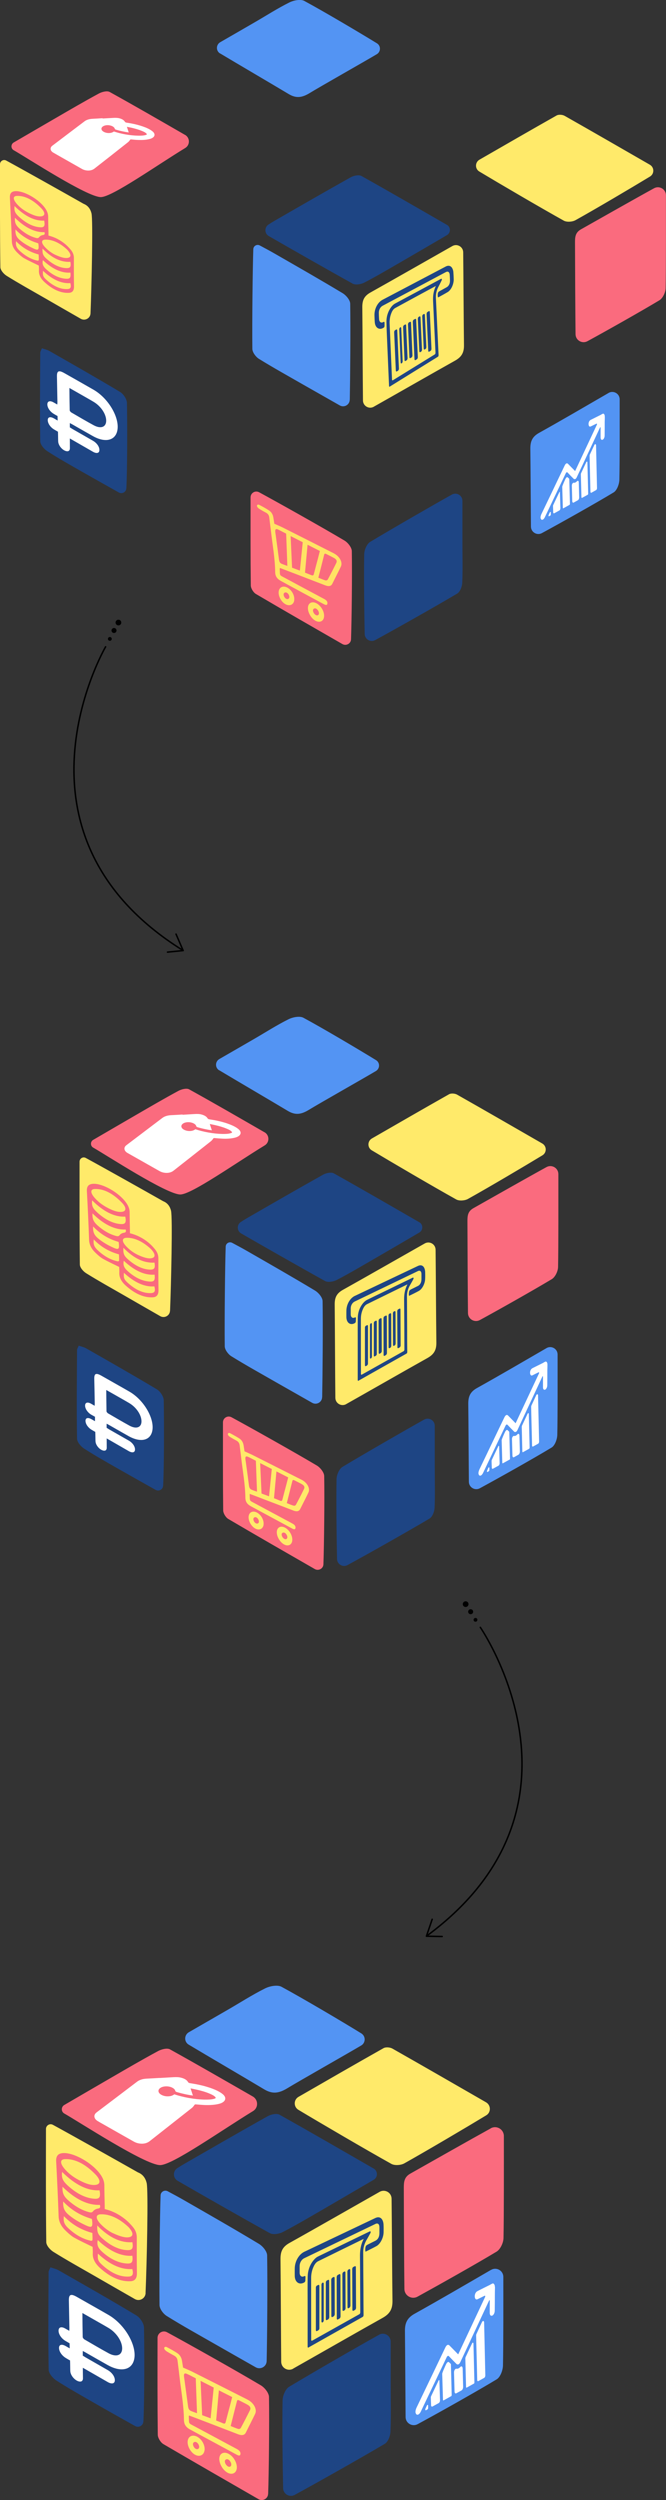 <?xml version="1.0" encoding="UTF-8"?> <svg xmlns="http://www.w3.org/2000/svg" id="_лой_1" viewBox="0 0 111.69 419.21"><rect x="0" y="0" width="111.69" height="419.21" fill="#333333" stroke="none"/> <defs> <style>.cls-1{fill:none;stroke:#000;stroke-linecap:round;stroke-miterlimit:10;stroke-width:.25px;}.cls-2{fill:#fff;}.cls-3{fill:#5394f3;}.cls-4{fill:#ffe364;}.cls-5{fill:#ffea6a;}.cls-6{fill:#fa6b7e;}.cls-7{fill:#1e4584;}</style> </defs> <g> <path class="cls-5" d="M49.16,397.18c-.89,.5-1.99-.13-2-1.16-.04-4.12-.07-12.75-.12-17.21-.01-1.29,.34-2.07,1.53-2.73,3.95-2.2,11.5-6.52,15.1-8.56,.89-.5,1.99,.13,2,1.15,.05,4.13,.09,12.75,.15,17.12,.02,1.39-.44,2.19-1.66,2.87-3.94,2.2-11.41,6.48-14.99,8.5Z"></path> <path class="cls-3" d="M44.72,395.9c-.02,.93-1.03,1.5-1.84,1.04-2.29-1.3-4.51-2.56-6.73-3.83-2.74-1.57-5.51-3.1-8.19-4.77-.58-.36-1.2-1.2-1.21-1.82-.06-5.2,.06-14.91,.18-18.41,.02-.6,.67-.97,1.2-.68,.94,.5,1.87,1,2.77,1.52,4.2,2.41,8.4,4.81,12.54,7.31,.63,.38,1.35,1.26,1.36,1.92,.08,4.84,.01,13.73-.08,17.73Z"></path> <path class="cls-7" d="M62.66,363.61c.73,.42,.74,1.48,0,1.9-2.93,1.71-5.66,3.31-8.39,4.9-2.27,1.31-4.53,2.65-6.85,3.86-.6,.31-1.62,.48-2.15,.19-4.28-2.37-12.02-6.78-15.48-8.79-.81-.47-.83-1.62-.05-2.12,.4-.26,.79-.5,1.17-.72,4.66-2.68,9.32-5.38,14.01-8,.55-.31,1.5-.5,1.97-.23,5.17,2.89,10.3,5.87,15.76,9.01Z"></path> <path class="cls-6" d="M44.96,418.18c-.03,.8-.91,1.28-1.6,.88-5.41-3.12-10.7-6.15-15.95-9.23-.48-.28-.94-1.04-.95-1.58-.06-5.35-.05-10.69-.04-16.24,0-.81,.86-1.33,1.58-.95,3.45,1.87,11.6,6.44,15.76,8.92,.63,.38,1.34,1.27,1.35,1.94,.07,4.47-.02,12.67-.14,16.27Z"></path> <path class="cls-5" d="M24.42,384.5c-.04,.91-1.02,1.45-1.81,1-2.36-1.35-4.61-2.64-6.86-3.94-2.28-1.31-4.58-2.59-6.81-3.98-.54-.34-1.17-1.06-1.18-1.62-.08-6.25-.06-12.5-.05-18.98,0-.59,.63-.98,1.15-.7,2.91,1.58,10.46,5.82,14.27,7.98,.85,.33,1.27,1,1.46,1.75,.31,1.23,.03,13.56-.18,18.49Z"></path> <path class="cls-6" d="M82.3,356.87c.99-.55,2.2,.17,2.2,1.3,0,4.43,.02,13.21-.06,17.12-.02,.78-.53,1.88-1.16,2.26-3.5,2.11-9.91,5.71-13.26,7.55-.99,.54-2.19-.17-2.2-1.29-.05-4.17-.09-12.6-.1-16.97,0-.98,.07-1.8,1.09-2.37,3.59-2.03,10.08-5.71,13.49-7.59Z"></path> <path class="cls-5" d="M50.04,353.77c-.83-.5-.81-1.7,.03-2.18,4.82-2.78,9.52-5.49,14.25-8.16,.37-.21,1.09-.15,1.48,.07,5.2,2.95,10.38,5.94,15.71,9.01,.83,.48,.86,1.68,.04,2.18-3.25,1.97-10.07,6-13.75,8.06-.57,.32-1.61,.39-2.16,.09-4.27-2.38-12.07-6.95-15.6-9.07Z"></path> <path class="cls-6" d="M42.4,351.54c.93,.54,.96,1.88,.04,2.44-5.28,3.22-13.52,9.06-15.58,9.06-2.52,0-13.63-7.27-16.08-8.65-.55-.31-.55-1.11,0-1.43,2.69-1.57,5.25-3.06,7.82-4.55,2.62-1.52,5.24-3.05,7.91-4.49,.57-.31,1.52-.55,1.99-.29,4.58,2.54,9.11,5.16,13.92,7.92Z"></path> <path class="cls-7" d="M63.57,391.48c.88-.49,1.95,.15,1.95,1.16,0,2.65,0,5.21,0,7.68,0,2.49,.07,4.98-.04,7.46-.03,.69-.41,1.67-.94,1.99-4.14,2.45-11.64,6.68-15.12,8.57-.86,.47-1.91-.14-1.94-1.12-.08-3.6-.17-10.92-.09-14.73,.02-.79,.48-1.91,1.1-2.28,4.02-2.42,11.51-6.74,15.08-8.72Z"></path> <path class="cls-3" d="M82.35,380.61c.91-.53,2.06,.12,2.06,1.18,0,3.89,.02,11.28-.06,14.85-.02,.8-.44,1.95-1.05,2.32-3.51,2.12-9.98,5.75-13.26,7.52-.91,.49-2.02-.16-2.02-1.2-.03-3.64-.07-10.75-.11-14.39-.02-1.35,.36-2.22,1.61-2.92,4.18-2.33,8.32-4.75,12.82-7.36Z"></path> <path class="cls-3" d="M31.64,342.84c-.79-.47-.77-1.62,.03-2.08,2.29-1.32,4.38-2.52,6.47-3.73,2.1-1.21,4.14-2.53,6.3-3.61,.79-.4,2.08-.65,2.77-.28,3.65,1.98,10.32,5.92,13.39,7.82,.75,.47,.74,1.57-.02,2.02-2.39,1.42-10.37,5.94-12.39,7.17-1.43,.87-2.5,1.01-3.88,.19-3.22-1.93-9.56-5.64-12.67-7.5Z"></path> <path class="cls-7" d="M24.04,406.05c-.04,.68-.78,1.08-1.37,.75-2.36-1.32-4.59-2.57-6.81-3.85-2.16-1.24-4.33-2.45-6.42-3.8-.59-.38-1.27-1.19-1.28-1.81-.09-5.44-.04-10.89-.01-16.34,0-.24,.17-.47,.31-.82,.51,.18,.97,.27,1.35,.49,4.38,2.5,8.77,4.99,13.08,7.59,.62,.37,1.24,1.33,1.26,2.02,.08,4.29,.07,12.47-.1,15.77Z"></path> <path class="cls-2" d="M26.82,348.43c.75-.04,1.5-.09,2.25-.13,.43-.02,.86-.03,1.29,.08,.56,.14,.95,.37,1.15,.7,.07,.12,.15,.19,.4,.23,1.13,.17,2.25,.41,3.31,.77,.82,.28,1.58,.61,2.14,1.07,.73,.61,.48,1.31-.56,1.6-.74,.2-1.56,.24-2.4,.22-.52-.02-1.04-.07-1.55-.11-.13,0-.18,0-.23,.08-.13,.18-.26,.37-.45,.52-2.32,1.83-4.68,3.68-7.06,5.56-.33,.26-.73,.42-1.29,.43-.51,0-.96-.12-1.36-.34-1.8-1.02-3.54-2-5.22-2.96-.29-.16-.57-.32-.85-.49-.63-.37-.74-.98-.27-1.39,.04-.03,.08-.07,.12-.1,2.27-1.72,4.52-3.42,6.74-5.11,.42-.32,.96-.49,1.67-.52,.71-.03,1.43-.08,2.15-.12v.03Zm2.41,2.74c1.45,.49,3.39,.86,5.14,.89,.55,0,1.1,0,1.58-.15,.26-.08,.28-.14,.13-.31-.23-.24-.59-.4-.96-.56-.67-.28-1.39-.48-2.13-.65-.34-.08-.69-.14-1.03-.21l.39,1.2c-.94-.13-1.82-.33-2.67-.58-.18-.05-.26-.11-.29-.23-.1-.41-.83-.79-1.67-.73-.83,.06-1.35,.54-1.07,1.04,.2,.36,.84,.64,1.47,.63,.48,0,.83-.12,1.11-.34Z"></path> <g> <path class="cls-5" d="M31.7,405.04c-.03,.1-.05,.13-.04,.16,.08,1.32-.15,1.04,1.06,1.69,2.21,1.19,4.46,2.39,6.74,3.62,.12,.06,.23,.12,.35,.19,.38,.23,.54,.46,.52,.76-.03,.33-.25,.33-.53,.19-.08-.04-.16-.08-.23-.12-2.59-1.4-5.14-2.77-7.65-4.13-.73-.39-1.06-.87-1.07-1.62-.03-2.56-.51-5.1-.77-7.46-.09-.83-.21-1.66-.3-2.46-.04-.4-.22-.69-.63-.9-.4-.21-.8-.44-1.19-.68-.14-.09-.31-.24-.38-.38-.14-.28,.09-.49,.39-.34,.6,.32,1.21,.64,1.79,1.03,.44,.3,.68,.76,.76,1.25,.06,.4,.13,.8,.18,1.15,.54,.24,1.04,.45,1.54,.69,2.91,1.46,5.88,2.97,8.91,4.5,.16,.08,.32,.16,.48,.25,.97,.55,1.51,1.59,1.16,2.32-.49,1.03-1.03,2.05-1.55,3.12-.24,.5-.71,.53-1.32,.3-1.71-.66-3.41-1.31-5.09-1.96-1.03-.39-2.06-.79-3.1-1.18Zm1.34-.4l-.21-5.85c-.54-.27-1-.53-1.48-.74-.37-.17-.53-.05-.5,.33,.01,.22,.06,.46,.09,.69,.19,1.41,.39,2.86,.59,4.36,.04,.33,.11,.66,.48,.83,.32,.14,.65,.24,1.04,.39Zm.6-5.41l.26,5.74,1.42,.53,.52-5.16-2.2-1.12Zm3.07,1.57l-.46,5.07c.41,.16,.78,.3,1.14,.46,.26,.11,.39,.06,.45-.19,.25-.99,.51-1.94,.76-2.88,.11-.43,.22-.86,.34-1.32l-2.23-1.13Zm1.96,5.99c.49,.19,.9,.38,1.29,.49,.17,.04,.36-.05,.43-.18,.54-1,1.05-2,1.54-2.98,.17-.34,.03-.65-.42-.9-.46-.26-.93-.48-1.39-.72-.25-.13-.34-.07-.39,.14-.33,1.32-.67,2.67-1.05,4.16Z"></path> <path class="cls-5" d="M34.3,410.86c-.1,.83-.85,1.17-1.62,.73-.76-.44-1.32-1.52-1.2-2.32,.12-.8,.84-1.09,1.61-.67,.78,.43,1.32,1.42,1.22,2.26Zm-.9-.5c.04-.27-.16-.67-.42-.83-.26-.16-.55-.06-.61,.2-.06,.28,.16,.72,.45,.88,.27,.15,.54,.03,.58-.25Z"></path> <path class="cls-5" d="M39.72,413.78c-.04,.88-.75,1.27-1.56,.84-.79-.42-1.43-1.55-1.38-2.4,.05-.85,.75-1.19,1.55-.77,.81,.43,1.42,1.45,1.39,2.34Zm-1.44-1.37c-.26-.14-.55,0-.57,.27-.03,.31,.24,.75,.54,.9,.29,.13,.53-.01,.54-.32,0-.31-.23-.7-.5-.85Z"></path> </g> <path class="cls-2" d="M11.69,393.75l-.02-.83c-.25-.15-.48-.27-.71-.41-.66-.4-1.13-1.09-1.14-1.68-.01-.6,.44-.77,1.1-.4,.22,.12,.44,.25,.7,.4,0-.14,.02-.27,.02-.4-.03-1.54-.06-3.11-.09-4.69-.02-1.03,.33-1.18,1.37-.58,1.75,1,3.51,1.98,5.27,3,3.03,1.75,5.09,5.75,4.16,7.92-.6,1.41-2.32,1.6-4.29,.49-1.25-.7-2.5-1.42-3.74-2.13-.14-.08-.28-.15-.44-.23v.78c.17,.1,.32,.2,.47,.29,1.24,.71,2.48,1.42,3.73,2.14,.71,.41,1.19,1.1,1.18,1.7-.01,.57-.5,.69-1.19,.3-1.37-.79-2.74-1.58-4.18-2.4,0,.61,.01,1.19,.02,1.76,0,.49-.31,.67-.8,.5-.66-.24-1.28-1.01-1.32-1.67-.02-.3-.01-.59-.02-.88,0-.29-.01-.59-.02-.93-.25-.14-.46-.26-.67-.39-.67-.39-1.15-1.06-1.18-1.66-.03-.6,.42-.76,1.11-.37,.22,.12,.43,.25,.68,.39Zm2.13-5.91c.01,1.41,.02,2.74,.05,4.06,0,.07,.17,.31,.27,.36,1.36,.79,2.73,1.6,4.09,2.34,1.3,.7,2.25,.32,2.26-.82,0-1.19-.95-2.63-2.28-3.43-.46-.27-.91-.53-1.37-.79-.99-.56-1.98-1.13-3.02-1.72Z"></path> <g> <path class="cls-7" d="M51.75,393.63c-.09,.04-.16-.01-.16-.13v-.08c0-2.43,0-4.85,0-7.26,0-1.48-.02-2.95,.01-4.44,.02-.88,.27-1.76,.84-2.54,.28-.38,.58-.67,.92-.83,2.98-1.45,5.87-2.85,8.66-4.2,.13-.06,.19,.12,.1,.29-.2,.37-.48,.88-.66,1.17-.35,.6-.55,1.33-.55,1.98,.01,2.18,.02,4.36,.04,6.55,0,1.33,.01,2.67,.02,4,0,.2-.03,.29-.19,.38-2.89,1.63-5.89,3.32-8.99,5.07-.02,.01-.04,.02-.05,.03Zm9.24-18.21c-.07,.03-.09,.04-.12,.05-2.44,1.19-4.94,2.42-7.52,3.69-.29,.14-.52,.42-.71,.8-.33,.67-.46,1.34-.46,2,0,3.44,0,6.9,.01,10.36v.04c0,.11,.07,.17,.16,.12l7.92-4.44c.08-.05,.15-.17,.15-.29v-.1c-.02-3.15-.02-6.29-.05-9.41,0-.93,.12-1.84,.62-2.81Z"></path> <path class="cls-7" d="M61.25,377.23c.04-.62,.08-.7,.51-.91,.4-.2,.8-.4,1.2-.6,.44-.22,.68-.69,.67-1.31,0-.32,0-.64,0-.96,0-.48-.24-.71-.59-.58-.06,.02-.11,.05-.17,.08-3.75,1.8-7.66,3.69-11.76,5.66-.07,.03-.14,.07-.21,.11-.37,.23-.64,.72-.65,1.22,0,.38,0,.76,0,1.14,0,.52,.32,.79,.72,.61,.03-.01,.05-.02,.08-.04,.1-.05,.19,.02,.18,.16l-.02,.58c0,.13-.08,.26-.17,.32-.82,.48-1.58,0-1.61-1.08-.01-.4,0-.81,0-1.22,0-1.16,.63-2.31,1.51-2.79,.03-.02,.06-.03,.1-.05,4.15-1.97,8.11-3.85,11.89-5.65,.61-.29,1.09-.08,1.3,.57,.05,.15,.08,.32,.09,.5,.02,.44,.02,.89,.01,1.34-.02,.9-.55,1.94-1.19,2.29-.6,.33-1.21,.62-1.82,.93-.02,0-.06,0-.06-.32Z"></path> <path class="cls-7" d="M56.92,388.78l-.25,.14c-.11,.06-.19-.01-.19-.15l-.02-6.95c0-.14,.08-.3,.19-.36l.25-.13c.1-.05,.19,.02,.19,.16l.02,6.93c0,.14-.08,.31-.19,.36Z"></path> <path class="cls-7" d="M59.26,380.12l.24-.12c.1-.05,.18,.02,.18,.16l.03,6.81c0,.14-.08,.3-.18,.36l-.24,.13c-.1,.06-.19-.01-.19-.15l-.03-6.84c0-.14,.08-.3,.18-.35Z"></path> <path class="cls-7" d="M53.37,390.75l-.2,.11c-.11,.06-.2,0-.2-.16v-7.1c-.01-.15,.08-.31,.19-.36l.2-.1c.11-.06,.2,.02,.2,.16v7.07c.01,.15-.07,.31-.18,.37Z"></path> <path class="cls-7" d="M54.82,382.39l.19-.1c.11-.05,.19,.02,.19,.16l.02,6.09c0,.14-.09,.31-.19,.37l-.2,.11c-.11,.06-.19-.01-.19-.16v-6.11c-.01-.14,.07-.31,.18-.36Z"></path> <path class="cls-7" d="M55.95,388.41l-.19,.1c-.11,.06-.19-.01-.19-.16l-.02-6.08c0-.14,.09-.3,.19-.36l.19-.1c.11-.05,.19,.02,.19,.16l.02,6.06c0,.14-.08,.31-.19,.37Z"></path> <path class="cls-7" d="M57.61,380.96l.13-.07c.1-.05,.19,.02,.19,.16l.02,5.99c0,.14-.08,.3-.19,.36l-.13,.07c-.1,.06-.19-.01-.19-.15l-.02-6.01c0-.14,.08-.3,.19-.35Z"></path> <path class="cls-7" d="M58.74,380.64l.03,5.96c0,.14-.08,.3-.18,.36l-.12,.07c-.1,.06-.19-.01-.19-.15l-.02-5.98c0-.14,.08-.3,.18-.35l.12-.06c.1-.05,.19,.02,.19,.16Z"></path> <path class="cls-7" d="M54.09,382.76h0c.11-.06,.2,.02,.2,.16v6.12c.01,.15-.07,.31-.18,.37h0c-.11,.06-.2-.01-.2-.16v-6.13c-.01-.14,.07-.31,.18-.36Z"></path> </g> <g> <path class="cls-2" d="M83.01,383.45c0,.38-.02,.75-.02,1.13,0,.95-.01,1.89-.02,2.83,0,.22-.04,.43-.16,.62-.13,.22-.32,.32-.47,.26-.14-.06-.21-.24-.21-.5,0-.48,0-1.5,.01-2.01,0-.1-.08-.12-.12-.03-.46,.99-2.13,4.56-3.02,6.47-.59,1.26-1.18,2.53-1.78,3.81-.12,.25-.25,.42-.42,.44-.08,0-.17-.01-.24-.08-.32-.31-.97-.98-1.29-1.32-.1-.11-.26-.03-.36,.18-.67,1.4-3.07,6.45-4.35,9.14-.24,.5-.72,.78-.88,.13v-.2c.02-.25,.11-.48,.22-.7,1.18-2.46,2.35-4.9,3.5-7.31,.43-.89,.85-1.78,1.27-2.66,.22-.47,.48-.6,.72-.35,.49,.49,.97,.99,1.45,1.48l4.51-9.62c.06-.12,.01-.26-.07-.22-.31,.15-.87,.43-1.19,.59-.22,.11-.38,0-.45-.28-.06-.27,0-.62,.17-.85,.07-.1,.17-.18,.26-.23,.7-.36,1.39-.7,2.08-1.04,.06-.03,.12-.07,.18-.11l.32-.15c.15,.03,.26,.15,.32,.37l.02,.22Z"></path> <path class="cls-2" d="M81.19,389.42l.2,8.89c0,.16-.08,.34-.18,.4l-.99,.55c-.1,.06-.19-.03-.19-.19-.02-1.01-.1-4.33-.15-6.09-.01-.46-.02-.92-.03-1.39,0-.08,.02-.17,.06-.25,.24-.53,.64-1.38,.92-1.98,.13-.27,.35-.23,.36,.06Z"></path> <path class="cls-2" d="M79.45,399.69l-1.18,.66c-.06,.03-.11-.01-.11-.11-.02-.7-.09-3.36-.12-4.74,0-.08,.01-.2,.05-.27,.29-.63,.79-1.69,1.08-2.3,.08-.18,.23-.15,.23,.04l.16,6.5c0,.09-.04,.2-.1,.23Z"></path> <path class="cls-2" d="M75.67,401.78l-1.29,.72s-.09,0-.09-.08c-.02-.6-.09-3.1-.13-4.38,0-.2,.48-1.25,.64-1.59,.15-.31,.35-.5,.5-.36,.1,.1,.2,.19,.29,.28,.02,.02,.03,.07,.03,.11,.04,1.54,.12,4.47,.13,5.12,0,.07-.04,.15-.08,.18Z"></path> <path class="cls-2" d="M77.59,397.09l.08,3.14c0,.24-.11,.5-.27,.59l-.87,.48c-.16,.09-.29-.04-.3-.28l-.09-3.23c0-.33,.21-.65,.41-.61,.21,.04,.42-.05,.64-.29,.18-.2,.38-.1,.39,.2Z"></path> <path class="cls-2" d="M73.69,399.19l.1,3.29c0,.19-.09,.39-.21,.46l-1.05,.58c-.13,.07-.23-.03-.24-.22v-.19c-.02-.36-.03-.71-.04-1.07,0-.07,.01-.17,.04-.23,.35-.74,.98-2.07,1.26-2.65,.05-.11,.14-.1,.14,.02Z"></path> <path class="cls-2" d="M71.8,403.37v.38c.01,.1-.04,.21-.1,.25l-.25,.14c-.11,.06-.17-.1-.1-.26l.24-.52c.07-.16,.21-.15,.21,.01Z"></path> </g> <path class="cls-6" d="M17.57,370.41c1.25,.31,2.43,.88,3.58,1.84,.4,.34,.78,.74,1.13,1.16,.46,.55,.66,1.13,.66,1.73-.01,2.02-.01,4.03,.02,6.02,.02,.86-.33,1.31-1.05,1.35-1.67,.1-3.41-.65-5.16-2.24-.78-.71-1.24-1.53-1.19-2.42,.02-.39-.02-.81-.03-1.1-1.05-.52-2.05-.97-3.06-1.53-.47-.26-.95-.69-1.39-1.11-.79-.75-1.22-1.54-1.25-2.48-.1-3-.25-6.08-.41-9.23-.04-.8,.25-1.19,.83-1.33,1.58-.36,4.73,1.24,6.32,3.18,.59,.72,.93,1.43,.93,2.19,0,1.12,.04,2.26,.06,3.38v.56Zm-4.01-4.69c.9,.45,1.77,.75,2.53,.63,.8-.13,.8-.82-.06-1.72-1.7-1.77-3.45-2.66-5.14-2.59-.9,.03-.84,.78,.08,1.79,.81,.89,1.69,1.44,2.59,1.89Zm5.4,8.74c1.31,.61,2.12,.78,2.7,.67,.73-.15,.73-.72,0-1.57-.06-.07-.13-.15-.2-.21-1.53-1.4-3.07-2.11-4.57-2.06-.92,.03-.88,.75,.04,1.69,.74,.76,1.55,1.27,2.04,1.49Zm-2.65-1.29c-.05,1.18,.1,1.55,1.13,2.4,1.34,1.12,2.68,1.7,3.96,1.73,.8,.01,.97-.32,.8-1.33-1.9,.13-3.84-.71-5.88-2.79Zm5.9,5.07c-1.92,.14-3.84-.78-5.82-2.63-.17,.83,.02,1.33,.85,2.06,1.35,1.18,2.7,1.79,4.02,1.87,.88,.05,1.05-.23,.94-1.31Zm-5.79-.36c-.08,.93,.01,1.25,.69,1.87,1.52,1.4,3.04,2.07,4.5,1.98,.66-.04,.79-.42,.58-1.26-1.86,.13-3.77-.72-5.77-2.59Zm-6.01-13.69c-.11,1.01,.09,1.51,1.04,2.36,1.49,1.33,2.96,2.04,4.38,2.13,.89,.06,1.07-.29,.86-1.41-2.01,.11-4.1-.93-6.27-3.08Zm6.34,5.52c-2.02,.08-4.1-.91-6.27-3.04-.04,1.17,.21,1.68,1.33,2.59,1.05,.86,2.1,1.41,3.15,1.68,.3,.08,.49,.05,.65-.16,.19-.24,.49-.4,.81-.45,.32-.05,.47-.17,.33-.61Zm-6.04,1.89c-.12,1,.08,1.46,1.03,2.28,1.16,1.01,2.34,1.61,3.51,1.85,.11,.02,.25-.04,.26-.13,.02-.37,0-.77-.02-1.18-1.67-.46-3.25-1.25-4.77-2.81Zm4.66,.45c-1.62-.48-3.22-1.28-4.78-2.91-.03,1.2,.21,1.73,1.33,2.56,.72,.54,1.48,.97,2.22,1.32,1.3,.64,1.46,.49,1.29-.87,0-.01-.02-.03-.06-.11Z"></path> </g> <g> <g> <path class="cls-1" d="M29.52,156.63l1.17,2.7s-.01,.03-.03,.02c-31.21-19.5-12.95-50.9-12.95-50.9"></path> <line class="cls-1" x1="28.09" y1="159.65" x2="30.72" y2="159.39"></line> </g> <g> <circle cx="18.42" cy="107.13" r=".32"></circle> <circle cx="19.12" cy="105.72" r=".42"></circle> <circle cx="19.86" cy="104.39" r=".48"></circle> </g> </g> <g> <g> <path class="cls-1" d="M72.48,321.82l-.95,2.78s.02,.03,.03,.02c29.62-21.84,8.99-51.75,8.99-51.75"></path> <line class="cls-1" x1="74.15" y1="324.71" x2="71.51" y2="324.66"></line> </g> <g> <circle cx="79.74" cy="271.61" r=".32"></circle> <circle cx="78.93" cy="270.25" r=".42"></circle> <circle cx="78.09" cy="268.98" r=".48"></circle> </g> </g> <path class="cls-5" d="M62.69,68.2c-.81,.46-1.81-.12-1.82-1.05-.04-3.74-.07-11.58-.11-15.64-.01-1.17,.31-1.88,1.39-2.48,3.58-2,10.44-5.92,13.71-7.77,.81-.46,1.81,.12,1.82,1.05,.04,3.75,.08,11.58,.13,15.56,.02,1.26-.4,1.99-1.51,2.61-3.58,2-10.37,5.89-13.62,7.72Z"></path> <path class="cls-3" d="M58.65,67.04c-.02,.85-.94,1.36-1.67,.94-2.08-1.18-4.1-2.33-6.12-3.48-2.49-1.43-5-2.82-7.44-4.33-.52-.32-1.09-1.09-1.1-1.66-.05-4.72,.05-13.55,.16-16.73,.02-.55,.61-.88,1.09-.62,.86,.46,1.69,.9,2.52,1.38,3.81,2.19,7.63,4.37,11.4,6.64,.57,.35,1.23,1.15,1.24,1.74,.07,4.4,0,12.47-.07,16.11Z"></path> <path class="cls-7" d="M74.95,37.7c.66,.38,.67,1.34,0,1.73-2.66,1.56-5.14,3.01-7.63,4.45-2.06,1.19-4.11,2.41-6.23,3.51-.55,.28-1.47,.44-1.95,.17-3.88-2.15-10.92-6.16-14.07-7.98-.73-.42-.75-1.47-.04-1.93,.36-.23,.72-.46,1.07-.66,4.23-2.44,8.46-4.88,12.73-7.27,.5-.28,1.36-.45,1.79-.21,4.7,2.63,9.36,5.33,14.32,8.19Z"></path> <path class="cls-6" d="M58.87,107.19c-.02,.73-.82,1.17-1.46,.8-4.92-2.83-9.72-5.58-14.49-8.39-.43-.25-.86-.95-.86-1.44-.06-4.86-.04-9.71-.04-14.76,0-.74,.78-1.21,1.43-.86,3.14,1.7,10.54,5.85,14.32,8.1,.57,.34,1.22,1.16,1.23,1.76,.07,4.06-.02,11.51-.13,14.78Z"></path> <path class="cls-5" d="M15.18,52.55c-.03,.82-.93,1.31-1.64,.9-2.14-1.23-4.19-2.4-6.23-3.58-2.07-1.19-4.16-2.35-6.18-3.61-.49-.3-1.07-.96-1.07-1.47C-.02,39.12,0,33.44,0,27.55c0-.54,.57-.89,1.04-.63,2.64,1.43,9.5,5.28,12.97,7.25,.77,.3,1.16,.91,1.33,1.59,.28,1.12,.02,12.32-.16,16.79Z"></path> <path class="cls-6" d="M109.68,31.57c.9-.5,2,.15,2,1.18,0,4.02,.02,12.01-.05,15.56-.01,.71-.48,1.71-1.06,2.05-3.18,1.91-9,5.19-12.05,6.85-.9,.49-1.99-.15-2-1.17-.04-3.79-.08-11.45-.09-15.42,0-.89,.06-1.63,.99-2.16,3.26-1.84,9.16-5.19,12.26-6.89Z"></path> <path class="cls-5" d="M80.38,28.76c-.75-.45-.73-1.54,.02-1.98,4.38-2.52,8.65-4.99,12.95-7.42,.34-.19,.99-.14,1.35,.07,4.73,2.68,9.43,5.4,14.28,8.19,.76,.44,.78,1.52,.03,1.98-2.95,1.79-9.15,5.46-12.5,7.32-.52,.29-1.46,.36-1.96,.08-3.88-2.16-10.96-6.31-14.17-8.24Z"></path> <path class="cls-6" d="M31.03,22.61c.85,.49,.87,1.7,.03,2.21-4.8,2.92-12.28,8.23-14.15,8.23-2.29,0-12.39-6.6-14.61-7.86-.5-.28-.5-1.01,0-1.3,2.44-1.42,4.77-2.78,7.1-4.13,2.38-1.38,4.76-2.77,7.18-4.08,.52-.28,1.38-.5,1.81-.26,4.16,2.3,8.27,4.68,12.64,7.2Z"></path> <path class="cls-7" d="M75.78,82.93c.8-.44,1.77,.14,1.77,1.05,0,2.4,0,4.74,0,6.98,0,2.26,.07,4.52-.03,6.78-.03,.63-.37,1.52-.86,1.8-3.76,2.23-10.57,6.07-13.74,7.79-.78,.43-1.74-.13-1.76-1.02-.07-3.27-.15-9.92-.08-13.38,.01-.71,.44-1.74,1-2.07,3.66-2.2,10.46-6.12,13.7-7.93Z"></path> <path class="cls-3" d="M102.05,65.89c.83-.48,1.87,.11,1.87,1.07,0,3.54,.02,10.25-.05,13.49-.02,.73-.4,1.77-.95,2.11-3.19,1.93-9.07,5.22-12.04,6.83-.83,.45-1.83-.15-1.84-1.09-.03-3.31-.06-9.77-.1-13.07-.01-1.23,.33-2.02,1.47-2.65,3.8-2.12,7.56-4.32,11.65-6.69Z"></path> <path class="cls-3" d="M36.91,8.97c-.72-.43-.7-1.47,.02-1.89,2.08-1.2,3.98-2.29,5.87-3.39,1.9-1.1,3.76-2.3,5.73-3.28,.72-.36,1.89-.59,2.51-.25,3.32,1.79,9.37,5.38,12.17,7.1,.69,.42,.67,1.42-.02,1.83-2.17,1.29-9.42,5.39-11.25,6.51-1.3,.79-2.27,.92-3.53,.17-2.92-1.75-8.69-5.13-11.51-6.82Z"></path> <path class="cls-7" d="M21.18,81.9c-.03,.62-.71,.98-1.25,.68-2.14-1.2-4.17-2.34-6.19-3.49-1.96-1.12-3.94-2.23-5.83-3.45-.53-.35-1.15-1.08-1.16-1.65-.08-4.95-.03-9.9,0-14.84,0-.22,.16-.43,.28-.75,.46,.16,.88,.24,1.23,.44,3.98,2.27,7.96,4.53,11.89,6.89,.56,.34,1.13,1.21,1.14,1.84,.07,3.9,.06,11.33-.1,14.33Z"></path> <path class="cls-2" d="M17.2,19.87c.59-.03,1.19-.07,1.79-.1,.34-.02,.68-.02,1.02,.06,.44,.11,.75,.3,.92,.56,.06,.09,.12,.15,.32,.18,.9,.13,1.79,.33,2.63,.61,.65,.22,1.25,.48,1.7,.85,.58,.48,.39,1.04-.45,1.27-.59,.16-1.24,.19-1.9,.17-.41-.01-.82-.05-1.23-.09-.1,0-.14,0-.18,.06-.1,.14-.2,.29-.36,.41-1.84,1.46-3.71,2.93-5.61,4.41-.26,.2-.58,.33-1.02,.34-.41,0-.76-.09-1.08-.27-1.43-.81-2.81-1.59-4.14-2.35-.23-.13-.46-.26-.68-.39-.5-.29-.59-.78-.21-1.11,.03-.03,.06-.05,.1-.08,1.8-1.37,3.59-2.72,5.36-4.06,.33-.25,.77-.39,1.32-.42,.57-.03,1.14-.06,1.71-.1v.02Zm1.91,2.18c1.15,.39,2.69,.68,4.09,.7,.44,0,.87,0,1.25-.12,.21-.07,.22-.11,.1-.24-.18-.19-.47-.32-.76-.44-.53-.22-1.11-.38-1.69-.52-.27-.06-.54-.11-.82-.17l.31,.95c-.75-.11-1.45-.26-2.12-.46-.14-.04-.2-.09-.23-.18-.08-.32-.66-.62-1.32-.58-.66,.05-1.07,.43-.85,.82,.16,.28,.66,.5,1.16,.5,.38,0,.66-.1,.88-.27Z"></path> <path class="cls-6" d="M8.13,39.5c1,.25,1.93,.7,2.84,1.46,.32,.27,.62,.59,.9,.92,.36,.44,.53,.9,.52,1.37-.01,1.61-.01,3.2,.02,4.78,.01,.68-.26,1.04-.83,1.07-1.33,.08-2.7-.51-4.1-1.78-.62-.56-.98-1.21-.95-1.92,.02-.31-.01-.64-.02-.87-.83-.41-1.63-.77-2.43-1.21-.37-.21-.76-.55-1.1-.88-.63-.59-.97-1.22-.99-1.97-.08-2.38-.2-4.83-.33-7.33-.03-.63,.2-.95,.66-1.05,1.25-.28,3.75,.99,5.02,2.52,.47,.57,.74,1.14,.74,1.74,0,.89,.03,1.8,.05,2.69v.44Zm-3.18-3.73c.72,.35,1.41,.6,2.01,.5,.64-.1,.64-.65-.05-1.36-1.35-1.4-2.74-2.11-4.08-2.06-.72,.03-.67,.62,.06,1.42,.64,.71,1.34,1.14,2.05,1.5Zm4.29,6.94c1.04,.48,1.68,.62,2.14,.53,.58-.12,.58-.57,0-1.25-.05-.06-.1-.12-.16-.17-1.21-1.11-2.44-1.67-3.63-1.64-.73,.02-.7,.6,.03,1.34,.59,.61,1.23,1.01,1.62,1.19Zm-2.11-1.03c-.04,.93,.08,1.23,.9,1.91,1.07,.89,2.13,1.35,3.14,1.37,.64,.01,.77-.26,.63-1.06-1.51,.1-3.05-.57-4.67-2.22Zm4.68,4.03c-1.52,.11-3.05-.62-4.62-2.09-.14,.66,.01,1.06,.68,1.64,1.07,.94,2.15,1.42,3.19,1.48,.7,.04,.84-.18,.75-1.04Zm-4.6-.29c-.06,.74,0,.99,.55,1.48,1.21,1.11,2.42,1.64,3.58,1.57,.52-.03,.63-.34,.46-1-1.48,.11-2.99-.57-4.58-2.05Zm-4.77-10.87c-.09,.8,.07,1.2,.82,1.87,1.18,1.05,2.35,1.62,3.47,1.69,.7,.05,.85-.23,.68-1.12-1.6,.09-3.26-.74-4.98-2.45Zm5.04,4.38c-1.6,.07-3.26-.73-4.98-2.42-.04,.93,.17,1.33,1.05,2.06,.83,.68,1.67,1.12,2.5,1.33,.24,.06,.39,.04,.51-.13,.15-.19,.39-.32,.64-.36,.25-.04,.37-.13,.26-.49Zm-4.79,1.5c-.09,.79,.07,1.16,.82,1.81,.92,.8,1.86,1.28,2.79,1.47,.08,.02,.2-.03,.2-.1,.02-.29,0-.61-.02-.94-1.32-.36-2.58-.99-3.79-2.23Zm3.7,.36c-1.28-.38-2.56-1.02-3.8-2.31-.02,.95,.17,1.37,1.06,2.04,.57,.43,1.18,.77,1.76,1.05,1.04,.51,1.16,.39,1.03-.69,0-.01-.01-.03-.05-.09Z"></path> <g> <path class="cls-7" d="M65.39,64.83c-.08,.04-.14,0-.15-.11v-.08c-.09-2.2-.19-4.4-.28-6.59-.05-1.34-.13-2.68-.15-4.03-.02-.8,.18-1.6,.66-2.34,.24-.36,.5-.63,.8-.79,2.65-1.42,5.22-2.8,7.7-4.14,.11-.06,.18,.1,.1,.26-.16,.34-.41,.82-.55,1.09-.3,.56-.45,1.22-.42,1.82,.09,1.98,.19,3.96,.28,5.94,.06,1.21,.11,2.42,.17,3.63,0,.18-.01,.27-.15,.35-2.57,1.59-5.22,3.24-7.96,4.94-.02,0-.03,.02-.05,.03Zm7.7-16.87c-.06,.03-.08,.04-.11,.05-2.17,1.17-4.4,2.38-6.69,3.63-.26,.14-.46,.4-.61,.75-.27,.62-.36,1.23-.34,1.83,.13,3.12,.27,6.26,.4,9.4v.04c0,.1,.08,.15,.15,.1l7.02-4.33c.07-.04,.13-.16,.12-.27v-.09c-.14-2.85-.26-5.71-.4-8.54-.04-.85,.04-1.67,.46-2.57Z"></path> <path class="cls-7" d="M73.4,49.6c.01-.57,.05-.64,.43-.84,.36-.2,.71-.39,1.07-.59,.39-.22,.59-.65,.56-1.21-.01-.29-.02-.58-.04-.87-.03-.43-.25-.63-.55-.51-.05,.02-.1,.05-.15,.07-3.33,1.78-6.81,3.63-10.46,5.57-.06,.03-.13,.07-.19,.11-.33,.22-.55,.68-.54,1.13,0,.35,.02,.69,.04,1.04,.02,.47,.32,.71,.68,.52,.02-.01,.04-.02,.07-.04,.09-.05,.17,.01,.17,.14v.53c0,.11-.05,.24-.14,.29-.72,.47-1.43,.06-1.5-.92-.03-.36-.04-.74-.05-1.11-.04-1.06,.48-2.12,1.26-2.59,.03-.02,.06-.03,.09-.05,3.69-1.94,7.21-3.8,10.58-5.57,.54-.29,.99-.11,1.2,.47,.05,.13,.09,.29,.1,.45,.03,.4,.05,.8,.06,1.22,.01,.82-.43,1.78-.99,2.12s-1.08,.61-1.62,.91c-.01,0-.06,0-.07-.29Z"></path> <path class="cls-7" d="M69.91,60.24l-.22,.13c-.09,.06-.17,0-.18-.13l-.28-6.31c0-.13,.07-.28,.16-.33l.22-.12c.09-.05,.17,0,.18,.14l.28,6.28c0,.13-.06,.28-.16,.34Z"></path> <path class="cls-7" d="M71.7,52.3l.21-.12c.09-.05,.17,.01,.17,.14l.28,6.18c0,.13-.06,.28-.15,.33l-.22,.13c-.09,.06-.17,0-.17-.13l-.28-6.2c0-.13,.06-.27,.15-.32Z"></path> <path class="cls-7" d="M66.75,62.16l-.18,.11c-.1,.06-.18,0-.19-.13l-.28-6.44c0-.13,.07-.28,.16-.34l.18-.1c.1-.05,.18,0,.18,.14l.28,6.42c0,.13-.07,.29-.16,.35Z"></path> <path class="cls-7" d="M67.76,54.52l.17-.1c.09-.05,.18,0,.18,.14l.24,5.52c0,.13-.07,.28-.16,.34l-.17,.1c-.1,.06-.18,0-.18-.13l-.24-5.54c0-.13,.07-.28,.16-.33Z"></path> <path class="cls-7" d="M69.01,59.94l-.17,.1c-.09,.06-.18,0-.18-.13l-.24-5.52c0-.13,.07-.28,.16-.33l.17-.09c.09-.05,.17,0,.18,.14l.24,5.5c0,.13-.07,.28-.16,.34Z"></path> <path class="cls-7" d="M70.23,53.12l.11-.06c.09-.05,.17,0,.18,.14l.25,5.44c0,.13-.06,.28-.16,.33l-.11,.07c-.09,.06-.17,0-.18-.13l-.25-5.45c0-.13,.06-.28,.16-.33Z"></path> <path class="cls-7" d="M71.25,52.79l.25,5.41c0,.13-.06,.28-.15,.33l-.11,.06c-.09,.06-.17,0-.18-.13l-.25-5.42c0-.13,.06-.27,.15-.32l.11-.06c.09-.05,.17,.01,.18,.14Z"></path> <path class="cls-7" d="M67.11,54.89h0c.1-.05,.18,0,.18,.14l.24,5.55c0,.13-.07,.29-.16,.34h0c-.1,.06-.18,0-.18-.13l-.24-5.56c0-.13,.07-.28,.16-.34Z"></path> </g> <g> <path class="cls-2" d="M101.43,69.83c0,.3-.01,.61-.02,.91,0,.77,0,1.53-.01,2.29,0,.18-.04,.35-.13,.5-.11,.18-.26,.26-.38,.21-.11-.05-.17-.19-.17-.4,0-.39,0-1.21,0-1.63,0-.08-.06-.1-.1-.02-.37,.8-1.72,3.69-2.44,5.23-.48,1.02-.95,2.04-1.44,3.08-.09,.2-.21,.34-.34,.35-.07,0-.14-.01-.19-.06-.26-.25-.78-.79-1.04-1.07-.08-.09-.21-.02-.29,.14-.54,1.13-2.49,5.21-3.52,7.39-.19,.4-.58,.63-.71,.11v-.16c.02-.2,.09-.38,.18-.57,.96-1.99,1.9-3.96,2.83-5.91,.35-.72,.69-1.44,1.03-2.15,.18-.38,.39-.48,.58-.28,.39,.4,.78,.8,1.18,1.2l3.65-7.78c.05-.1,0-.21-.06-.18-.25,.12-.7,.35-.96,.47-.18,.09-.31,0-.36-.23-.05-.22,0-.51,.14-.69,.06-.08,.14-.15,.21-.18,.57-.29,1.13-.56,1.68-.84,.05-.02,.1-.06,.14-.09l.26-.12c.12,.03,.21,.12,.26,.3v.18Z"></path> <path class="cls-2" d="M99.96,74.66l.16,7.19c0,.13-.06,.27-.14,.32l-.8,.45c-.08,.05-.15-.02-.16-.15-.02-.81-.08-3.5-.12-4.93,0-.37-.02-.75-.02-1.12,0-.07,.02-.14,.04-.2,.2-.43,.52-1.11,.75-1.6,.1-.22,.28-.18,.29,.05Z"></path> <path class="cls-2" d="M98.56,82.96l-.96,.53s-.09-.01-.09-.09c-.01-.56-.07-2.72-.1-3.83,0-.07,.01-.16,.04-.22,.23-.51,.64-1.37,.87-1.86,.07-.14,.19-.12,.19,.03l.13,5.26c0,.08-.04,.16-.08,.18Z"></path> <path class="cls-2" d="M95.5,84.66l-1.04,.58s-.07,0-.07-.07c-.01-.49-.07-2.51-.1-3.54,0-.16,.39-1.01,.52-1.29,.12-.25,.28-.41,.41-.29,.08,.08,.16,.15,.23,.22,.02,.02,.02,.06,.02,.09,.03,1.25,.1,3.61,.11,4.14,0,.06-.03,.12-.07,.15Z"></path> <path class="cls-2" d="M97.06,80.87l.07,2.54c0,.19-.09,.4-.22,.47l-.7,.39c-.13,.07-.23-.03-.24-.23l-.07-2.61c0-.27,.17-.52,.33-.49,.17,.03,.34-.04,.52-.24,.15-.16,.31-.08,.31,.17Z"></path> <path class="cls-2" d="M93.9,82.56l.08,2.66c0,.15-.07,.32-.17,.37l-.85,.47c-.1,.06-.19-.02-.19-.17v-.15c-.01-.29-.02-.58-.03-.87,0-.06,.01-.13,.04-.19,.28-.6,.79-1.67,1.02-2.14,.04-.09,.11-.08,.12,.01Z"></path> <path class="cls-2" d="M92.37,85.94v.31c.01,.08-.03,.17-.08,.2l-.2,.11c-.09,.05-.14-.08-.08-.21l.19-.42c.06-.13,.17-.12,.17,0Z"></path> </g> <g> <path class="cls-4" d="M46.95,95.25c-.03,.09-.04,.12-.04,.15,.07,1.22-.14,.96,.97,1.56,2.04,1.1,4.12,2.21,6.23,3.34,.11,.06,.21,.11,.32,.17,.36,.21,.5,.43,.48,.71-.03,.31-.23,.3-.49,.18-.07-.03-.14-.07-.22-.11-2.4-1.29-4.75-2.56-7.06-3.82-.67-.36-.98-.8-.99-1.49-.03-2.36-.47-4.71-.71-6.89-.09-.77-.2-1.53-.28-2.27-.04-.37-.21-.64-.58-.83-.37-.19-.74-.4-1.1-.63-.13-.08-.28-.22-.35-.35-.13-.26,.09-.46,.36-.31,.55,.29,1.12,.59,1.65,.95,.41,.27,.63,.7,.7,1.15,.06,.37,.12,.74,.17,1.06,.5,.23,.96,.41,1.42,.64,2.69,1.35,5.43,2.74,8.23,4.16,.15,.07,.3,.14,.44,.23,.9,.51,1.39,1.47,1.07,2.14-.45,.95-.95,1.9-1.43,2.88-.22,.46-.65,.49-1.22,.27-1.58-.61-3.15-1.21-4.7-1.81-.95-.36-1.9-.73-2.86-1.09Zm1.24-.37l-.2-5.4c-.5-.25-.93-.49-1.36-.69-.34-.16-.49-.05-.47,.31,.01,.21,.05,.42,.08,.64,.18,1.3,.36,2.65,.54,4.03,.04,.31,.1,.61,.44,.76,.3,.13,.6,.22,.96,.36Zm.55-4.99l.24,5.3,1.31,.49,.48-4.76-2.03-1.03Zm2.84,1.45l-.43,4.68c.38,.15,.72,.28,1.06,.42,.24,.1,.36,.05,.42-.17,.23-.91,.47-1.79,.7-2.66,.1-.4,.2-.79,.31-1.22l-2.06-1.05Zm1.81,5.53c.45,.17,.83,.35,1.19,.45,.15,.04,.33-.04,.4-.17,.5-.93,.97-1.85,1.42-2.76,.16-.32,.03-.6-.39-.83-.43-.24-.86-.44-1.29-.66-.23-.12-.32-.06-.36,.13-.3,1.22-.62,2.47-.97,3.84Z"></path> <path class="cls-4" d="M49.35,100.63c-.09,.77-.78,1.08-1.5,.67-.71-.4-1.22-1.4-1.11-2.14,.11-.74,.77-1.01,1.48-.61,.72,.4,1.22,1.31,1.12,2.08Zm-.83-.47c.04-.25-.15-.62-.39-.76-.24-.14-.5-.05-.56,.19-.06,.26,.15,.66,.41,.81,.25,.14,.5,.02,.54-.23Z"></path> <path class="cls-4" d="M54.35,103.32c-.03,.82-.69,1.17-1.44,.77-.73-.39-1.32-1.43-1.27-2.22,.05-.78,.69-1.1,1.43-.71,.75,.4,1.32,1.34,1.28,2.16Zm-1.33-1.26c-.24-.13-.5,0-.53,.25-.03,.29,.22,.7,.5,.83,.26,.12,.49-.01,.5-.3,0-.28-.21-.65-.47-.78Z"></path> </g> <path class="cls-2" d="M9.67,70.53l-.02-.77c-.24-.13-.45-.25-.66-.38-.61-.37-1.04-1.01-1.05-1.55-.01-.55,.41-.71,1.02-.37,.2,.11,.41,.23,.65,.37,0-.13,.02-.25,.02-.37-.03-1.42-.05-2.87-.08-4.34-.02-.95,.31-1.09,1.27-.54,1.62,.92,3.24,1.83,4.87,2.77,2.79,1.62,4.7,5.31,3.84,7.32-.56,1.3-2.14,1.48-3.96,.45-1.15-.65-2.31-1.31-3.46-1.97-.13-.07-.26-.14-.4-.21v.72c.16,.09,.29,.19,.43,.27,1.15,.66,2.29,1.31,3.44,1.97,.66,.38,1.1,1.01,1.09,1.57-.01,.52-.46,.64-1.1,.27-1.27-.73-2.53-1.46-3.86-2.22,0,.56,.01,1.1,.01,1.63,0,.45-.28,.62-.74,.46-.61-.22-1.18-.94-1.22-1.55-.02-.28-.01-.54-.02-.81,0-.27-.01-.54-.02-.86-.23-.13-.42-.24-.62-.36-.62-.36-1.06-.98-1.09-1.53-.03-.56,.39-.7,1.02-.35,.2,.11,.4,.23,.62,.36Zm1.97-5.46c.01,1.3,.02,2.53,.05,3.75,0,.07,.16,.28,.25,.33,1.26,.73,2.52,1.48,3.78,2.16,1.2,.65,2.08,.3,2.09-.76,0-1.1-.87-2.43-2.11-3.17-.42-.25-.84-.49-1.26-.73-.91-.52-1.83-1.04-2.79-1.59Z"></path> <path class="cls-5" d="M58.06,235.44c-.81,.46-1.81-.12-1.82-1.05-.04-3.74-.07-11.58-.11-15.64-.01-1.17,.31-1.88,1.39-2.48,3.58-2,10.44-5.92,13.71-7.77,.81-.46,1.81,.12,1.82,1.05,.04,3.75,.08,11.58,.13,15.56,.02,1.26-.4,1.99-1.51,2.61-3.58,2-10.37,5.89-13.62,7.72Z"></path> <path class="cls-3" d="M54.02,234.28c-.02,.85-.94,1.36-1.67,.94-2.08-1.18-4.1-2.33-6.12-3.48-2.49-1.43-5-2.82-7.44-4.33-.52-.32-1.09-1.09-1.1-1.66-.05-4.72,.05-13.55,.16-16.73,.02-.55,.61-.88,1.09-.62,.86,.46,1.69,.9,2.52,1.38,3.81,2.19,7.63,4.37,11.4,6.64,.57,.35,1.23,1.15,1.24,1.74,.07,4.4,0,12.47-.07,16.11Z"></path> <path class="cls-7" d="M70.32,204.94c.66,.38,.67,1.34,0,1.73-2.66,1.56-5.14,3.01-7.63,4.45-2.06,1.19-4.11,2.41-6.23,3.51-.55,.28-1.47,.44-1.95,.17-3.88-2.15-10.92-6.16-14.07-7.98-.73-.42-.75-1.47-.04-1.93,.36-.23,.72-.46,1.07-.66,4.23-2.44,8.46-4.88,12.73-7.27,.5-.28,1.36-.45,1.79-.21,4.7,2.63,9.36,5.33,14.32,8.19Z"></path> <path class="cls-6" d="M54.24,262.29c-.02,.73-.82,1.17-1.46,.8-4.92-2.83-9.72-5.58-14.49-8.39-.43-.25-.86-.95-.86-1.44-.06-4.86-.04-9.71-.04-14.76,0-.74,.78-1.21,1.43-.86,3.14,1.7,10.54,5.85,14.32,8.1,.57,.34,1.22,1.16,1.23,1.76,.07,4.06-.02,11.51-.13,14.78Z"></path> <path class="cls-5" d="M28.51,219.79c-.03,.82-.93,1.31-1.64,.9-2.14-1.23-4.19-2.4-6.23-3.58-2.07-1.19-4.16-2.35-6.18-3.61-.49-.3-1.07-.96-1.07-1.47-.07-5.68-.05-11.36-.05-17.24,0-.54,.57-.89,1.04-.63,2.64,1.43,9.5,5.28,12.97,7.25,.77,.3,1.16,.91,1.33,1.59,.28,1.12,.02,12.32-.16,16.79Z"></path> <path class="cls-6" d="M91.64,195.7c.9-.5,2,.15,2,1.18,0,4.02,.02,12.01-.05,15.56-.01,.71-.48,1.71-1.06,2.05-3.18,1.91-9,5.19-12.05,6.85-.9,.49-1.99-.15-2-1.17-.04-3.79-.08-11.45-.09-15.42,0-.89,.06-1.63,.99-2.16,3.26-1.84,9.16-5.19,12.26-6.89Z"></path> <path class="cls-5" d="M62.34,192.88c-.75-.45-.73-1.54,.02-1.98,4.38-2.52,8.65-4.99,12.95-7.42,.34-.19,.99-.14,1.35,.07,4.73,2.68,9.43,5.4,14.28,8.19,.76,.44,.78,1.52,.03,1.98-2.95,1.79-9.15,5.46-12.5,7.32-.52,.29-1.46,.36-1.96,.08-3.88-2.16-10.96-6.31-14.17-8.24Z"></path> <path class="cls-6" d="M44.36,189.85c.85,.49,.87,1.7,.03,2.21-4.8,2.92-12.28,8.23-14.15,8.23-2.29,0-12.39-6.6-14.61-7.86-.5-.28-.5-1.01,0-1.3,2.44-1.42,4.77-2.78,7.1-4.13,2.38-1.38,4.76-2.77,7.18-4.08,.52-.28,1.38-.5,1.81-.26,4.16,2.3,8.27,4.68,12.64,7.2Z"></path> <path class="cls-7" d="M71.14,238.03c.8-.44,1.77,.14,1.77,1.05,0,2.4,0,4.74,0,6.98,0,2.26,.07,4.52-.03,6.78-.03,.63-.37,1.52-.86,1.8-3.76,2.23-10.57,6.07-13.74,7.79-.78,.43-1.74-.13-1.76-1.02-.07-3.27-.15-9.92-.08-13.38,.01-.71,.44-1.74,1-2.07,3.66-2.2,10.46-6.12,13.7-7.93Z"></path> <path class="cls-3" d="M91.64,226.05c.83-.48,1.87,.11,1.87,1.07,0,3.54,.02,10.25-.05,13.49-.02,.73-.4,1.77-.95,2.11-3.19,1.93-9.07,5.22-12.04,6.83-.83,.45-1.83-.15-1.84-1.09-.03-3.31-.06-9.77-.1-13.07-.01-1.23,.33-2.02,1.47-2.65,3.8-2.12,7.56-4.32,11.65-6.69Z"></path> <path class="cls-3" d="M36.76,179.47c-.72-.43-.7-1.47,.02-1.89,2.08-1.2,3.98-2.29,5.87-3.39,1.9-1.1,3.76-2.3,5.73-3.28,.72-.36,1.89-.59,2.51-.25,3.32,1.79,9.37,5.38,12.17,7.1,.69,.42,.67,1.42-.02,1.83-2.17,1.29-9.42,5.39-11.25,6.51-1.3,.79-2.27,.92-3.53,.17-2.92-1.75-8.69-5.13-11.51-6.82Z"></path> <path class="cls-7" d="M27.35,249.14c-.03,.62-.71,.98-1.25,.68-2.14-1.2-4.17-2.34-6.19-3.49-1.96-1.12-3.94-2.23-5.83-3.45-.53-.35-1.15-1.08-1.16-1.65-.08-4.95-.03-9.9,0-14.84,0-.22,.16-.43,.28-.75,.46,.16,.88,.24,1.23,.44,3.98,2.27,7.96,4.53,11.89,6.89,.56,.34,1.13,1.21,1.14,1.84,.07,3.9,.06,11.33-.1,14.33Z"></path> <g> <path class="cls-2" d="M91.81,228.82c0,.33-.01,.65-.02,.98,0,.82,0,1.64-.01,2.46,0,.19-.04,.37-.14,.54-.11,.19-.28,.28-.4,.22-.12-.05-.18-.2-.18-.43,0-.42,0-1.3,0-1.75,0-.09-.07-.11-.1-.03-.4,.86-1.85,3.96-2.62,5.62-.51,1.1-1.03,2.2-1.54,3.31-.1,.22-.22,.37-.37,.38-.07,0-.15-.01-.21-.07-.28-.27-.84-.85-1.12-1.15-.09-.09-.23-.03-.32,.15-.58,1.22-2.67,5.6-3.78,7.95-.21,.43-.62,.68-.76,.11v-.17c.02-.22,.1-.41,.19-.61,1.03-2.14,2.04-4.26,3.04-6.35,.37-.77,.74-1.55,1.11-2.31,.2-.41,.42-.52,.63-.31,.42,.43,.84,.86,1.26,1.29l3.92-8.36c.05-.1,.01-.23-.06-.19-.27,.13-.76,.37-1.03,.51-.19,.1-.33,0-.39-.25-.05-.24,0-.54,.15-.74,.07-.09,.15-.16,.22-.2,.61-.31,1.21-.6,1.81-.9,.05-.03,.1-.06,.15-.1l.28-.13c.13,.03,.23,.13,.27,.32l.02,.19Z"></path> <path class="cls-2" d="M90.23,234.01l.18,7.72c0,.14-.07,.29-.15,.34l-.86,.48c-.09,.05-.17-.02-.17-.17-.02-.87-.09-3.76-.13-5.29,0-.4-.02-.8-.02-1.21,0-.07,.02-.15,.05-.22,.21-.46,.56-1.2,.8-1.72,.11-.23,.3-.2,.31,.06Z"></path> <path class="cls-2" d="M88.73,242.93l-1.03,.57c-.05,.03-.1-.01-.1-.09-.02-.6-.07-2.92-.1-4.12,0-.07,.01-.17,.04-.24,.25-.54,.69-1.47,.94-2,.07-.15,.2-.13,.2,.03l.14,5.65c0,.08-.04,.17-.09,.2Z"></path> <path class="cls-2" d="M85.44,244.75l-1.12,.62s-.08,0-.08-.07c-.01-.52-.08-2.69-.11-3.8,0-.17,.42-1.09,.56-1.38,.13-.27,.3-.44,.44-.31,.09,.08,.17,.16,.25,.24,.02,.02,.02,.06,.03,.1,.04,1.34,.1,3.88,.12,4.45,0,.06-.03,.13-.07,.16Z"></path> <path class="cls-2" d="M87.11,240.68l.07,2.73c0,.21-.1,.44-.23,.51l-.75,.42c-.14,.08-.25-.03-.26-.24l-.08-2.8c0-.29,.18-.56,.35-.53,.18,.04,.37-.04,.56-.26,.16-.18,.33-.09,.34,.18Z"></path> <path class="cls-2" d="M83.71,242.5l.08,2.86c0,.16-.08,.34-.19,.4l-.92,.51c-.11,.06-.2-.02-.21-.19v-.16c-.01-.31-.03-.62-.03-.93,0-.06,.01-.14,.04-.2,.3-.64,.85-1.8,1.09-2.3,.04-.09,.12-.08,.13,.01Z"></path> <path class="cls-2" d="M82.07,246.14v.33c.01,.09-.03,.18-.09,.22l-.21,.12c-.09,.05-.15-.09-.08-.22l.2-.45c.06-.14,.18-.13,.18,0Z"></path> </g> <path class="cls-2" d="M30.63,186.92c.66-.04,1.33-.08,2-.12,.38-.02,.76-.03,1.14,.07,.49,.13,.84,.33,1.02,.62,.07,.1,.13,.17,.35,.2,1.01,.15,2,.36,2.94,.68,.72,.25,1.4,.54,1.9,.95,.65,.54,.43,1.16-.5,1.42-.66,.18-1.38,.22-2.13,.19-.46-.02-.92-.06-1.38-.1-.11,0-.16,0-.2,.07-.11,.16-.23,.32-.4,.46-2.06,1.63-4.15,3.27-6.26,4.93-.29,.23-.65,.37-1.14,.38-.45,0-.85-.1-1.21-.3-1.59-.9-3.14-1.78-4.63-2.62-.25-.14-.51-.29-.76-.43-.56-.33-.66-.87-.24-1.24,.03-.03,.07-.06,.11-.09,2.02-1.53,4.01-3.04,5.98-4.53,.37-.28,.86-.44,1.48-.47,.63-.03,1.27-.07,1.91-.11v.02Zm2.13,2.43c1.29,.43,3,.76,4.56,.79,.49,0,.98,0,1.4-.14,.23-.07,.25-.12,.11-.27-.2-.21-.52-.36-.85-.49-.59-.25-1.24-.43-1.89-.58-.3-.07-.61-.13-.91-.19l.35,1.06c-.84-.12-1.62-.29-2.37-.51-.16-.05-.23-.1-.25-.2-.09-.36-.74-.7-1.48-.65-.74,.05-1.19,.48-.95,.92,.17,.32,.74,.56,1.3,.56,.42,0,.74-.11,.98-.3Z"></path> <g> <path class="cls-5" d="M41.91,250.48c-.02,.08-.04,.11-.04,.14,.07,1.17-.13,.92,.94,1.5,1.96,1.06,3.96,2.12,5.98,3.21,.1,.06,.21,.11,.31,.17,.34,.2,.48,.41,.46,.68-.03,.29-.22,.29-.47,.17-.07-.03-.14-.07-.21-.11-2.3-1.24-4.56-2.46-6.78-3.66-.65-.35-.94-.77-.95-1.43-.03-2.27-.45-4.52-.69-6.62-.08-.74-.19-1.47-.27-2.18-.04-.35-.2-.61-.56-.8-.36-.19-.71-.39-1.05-.6-.13-.08-.27-.21-.33-.33-.12-.25,.08-.44,.34-.3,.53,.28,1.07,.57,1.59,.91,.39,.26,.6,.68,.67,1.11,.06,.36,.11,.71,.16,1.02,.48,.22,.92,.4,1.36,.62,2.58,1.3,5.21,2.63,7.9,3.99,.14,.07,.29,.14,.43,.22,.86,.49,1.34,1.41,1.03,2.06-.43,.91-.91,1.82-1.38,2.77-.22,.44-.63,.47-1.17,.26-1.52-.59-3.02-1.16-4.52-1.73-.91-.35-1.82-.7-2.75-1.05Zm1.19-.35l-.19-5.19c-.48-.24-.89-.47-1.31-.66-.33-.15-.47-.05-.45,.29,.01,.2,.05,.41,.08,.61,.17,1.25,.35,2.54,.52,3.87,.04,.29,.09,.58,.42,.73,.29,.13,.57,.22,.92,.34Zm.53-4.79l.23,5.09,1.26,.47,.46-4.58-1.95-.99Zm2.73,1.39l-.41,4.49c.36,.14,.69,.27,1.01,.41,.23,.1,.34,.05,.4-.17,.22-.88,.45-1.72,.67-2.56,.1-.38,.2-.76,.3-1.17l-1.98-1.01Zm1.74,5.31c.43,.17,.8,.34,1.15,.43,.15,.04,.32-.04,.38-.16,.48-.89,.93-1.77,1.36-2.65,.15-.31,.03-.57-.37-.8-.41-.23-.83-.42-1.24-.64-.22-.11-.31-.06-.35,.12-.29,1.17-.6,2.37-.93,3.69Z"></path> <path class="cls-5" d="M44.21,255.64c-.09,.74-.75,1.04-1.44,.64-.68-.39-1.17-1.35-1.07-2.05,.1-.71,.74-.97,1.42-.59,.69,.38,1.17,1.26,1.08,2Zm-.8-.45c.04-.24-.14-.59-.37-.73-.23-.14-.48-.05-.54,.18-.06,.25,.14,.64,.4,.78,.24,.13,.48,.02,.52-.22Z"></path> <path class="cls-5" d="M49.02,258.23c-.03,.78-.66,1.13-1.38,.74-.7-.38-1.27-1.37-1.22-2.13,.05-.75,.67-1.06,1.37-.69,.72,.38,1.26,1.29,1.23,2.07Zm-1.28-1.21c-.23-.12-.48,0-.51,.24-.02,.28,.21,.67,.48,.79,.25,.12,.47-.01,.48-.29,0-.27-.21-.62-.45-.75Z"></path> </g> <path class="cls-2" d="M15.93,238.3v-.74c-.24-.13-.44-.24-.65-.36-.58-.35-1-.97-1.01-1.49-.01-.53,.39-.68,.98-.35,.19,.11,.39,.22,.62,.36,0-.13,.02-.24,.02-.35-.02-1.37-.05-2.75-.08-4.16-.02-.92,.29-1.05,1.22-.52,1.56,.89,3.12,1.76,4.68,2.66,2.68,1.55,4.51,5.1,3.69,7.03-.53,1.25-2.05,1.42-3.81,.44-1.11-.62-2.21-1.26-3.32-1.89-.12-.07-.25-.13-.39-.21v.69c.15,.09,.28,.18,.41,.26,1.1,.63,2.2,1.26,3.31,1.89,.63,.36,1.05,.97,1.04,1.5-.01,.5-.44,.61-1.05,.26-1.22-.7-2.43-1.4-3.7-2.13,0,.54,.01,1.05,.01,1.56,0,.43-.27,.6-.71,.44-.59-.21-1.13-.9-1.17-1.48-.02-.27-.01-.52-.02-.78,0-.26-.01-.52-.02-.83-.22-.13-.41-.23-.59-.34-.6-.35-1.02-.94-1.05-1.47-.03-.53,.38-.67,.98-.33,.19,.11,.38,.22,.6,.34Zm1.89-5.24c.01,1.25,.02,2.43,.04,3.6,0,.07,.15,.27,.24,.32,1.21,.7,2.42,1.42,3.63,2.08,1.15,.62,2,.28,2-.73,0-1.05-.84-2.33-2.02-3.04-.4-.24-.81-.47-1.21-.7-.88-.5-1.75-1-2.68-1.52Z"></path> <g> <path class="cls-7" d="M60.13,231.52c-.08,.04-.14-.01-.14-.11v-.08c0-2.15,0-4.3,0-6.44,0-1.31-.01-2.62,.01-3.94,.02-.78,.24-1.56,.74-2.25,.25-.34,.52-.59,.81-.74,2.65-1.28,5.2-2.53,7.68-3.73,.11-.06,.17,.11,.09,.26-.17,.33-.43,.78-.58,1.04-.31,.53-.49,1.18-.49,1.76,.01,1.93,.02,3.87,.03,5.81,0,1.18,0,2.37,.02,3.55,0,.18-.02,.26-.17,.34-2.57,1.44-5.22,2.95-7.97,4.5-.02,0-.03,.02-.05,.03Zm8.2-16.15c-.06,.02-.08,.03-.11,.04-2.16,1.06-4.38,2.15-6.67,3.27-.26,.13-.46,.37-.63,.71-.29,.59-.4,1.19-.4,1.77,0,3.05,0,6.12,.01,9.19v.04c0,.1,.07,.15,.14,.11l7.02-3.94c.07-.04,.13-.15,.13-.25v-.09c-.01-2.79-.02-5.58-.05-8.35,0-.83,.11-1.63,.55-2.49Z"></path> <path class="cls-7" d="M68.56,216.97c.04-.55,.07-.62,.45-.81,.36-.18,.71-.35,1.07-.53,.39-.19,.6-.61,.6-1.16,0-.28,0-.57,0-.85,0-.42-.22-.63-.52-.52-.05,.02-.1,.04-.15,.07-3.32,1.6-6.79,3.27-10.43,5.02-.06,.03-.13,.06-.19,.1-.33,.2-.57,.64-.57,1.08,0,.34,0,.68,0,1.02,0,.46,.29,.7,.64,.54l.07-.03c.09-.05,.17,.02,.16,.15l-.02,.52c0,.11-.07,.23-.15,.28-.72,.43-1.4,0-1.43-.96-.01-.36,0-.72,0-1.09,0-1.03,.56-2.05,1.34-2.47,.03-.02,.06-.03,.09-.04,3.68-1.75,7.19-3.42,10.55-5.01,.54-.26,.97-.07,1.15,.51,.04,.13,.07,.29,.08,.45,.01,.39,.02,.79,0,1.19-.02,.8-.49,1.72-1.06,2.03s-1.07,.55-1.62,.82c-.01,0-.06,0-.06-.28Z"></path> <path class="cls-7" d="M64.72,227.22l-.22,.12c-.09,.05-.17,0-.17-.14l-.02-6.17c0-.13,.07-.27,.17-.32l.22-.11c.09-.05,.17,.02,.17,.14l.02,6.14c0,.13-.07,.27-.17,.32Z"></path> <path class="cls-7" d="M66.79,219.54l.21-.11c.09-.05,.16,.02,.16,.14l.03,6.04c0,.12-.07,.27-.16,.32l-.22,.12c-.09,.05-.16-.01-.16-.14l-.03-6.06c0-.12,.07-.26,.16-.31Z"></path> <path class="cls-7" d="M61.56,228.96l-.18,.1c-.1,.05-.18,0-.18-.14v-6.3c-.01-.13,.07-.27,.16-.32l.18-.09c.1-.05,.17,.01,.17,.14v6.27c.01,.13-.07,.28-.16,.33Z"></path> <path class="cls-7" d="M62.85,221.55l.17-.09c.09-.05,.17,.02,.17,.14v5.4c.01,.13-.06,.27-.16,.33l-.17,.1c-.1,.05-.17,0-.17-.14v-5.42c-.01-.13,.06-.27,.16-.32Z"></path> <path class="cls-7" d="M63.85,226.89l-.17,.09c-.09,.05-.17,0-.17-.14l-.02-5.39c0-.13,.08-.27,.17-.32l.17-.09c.09-.05,.17,.02,.17,.14l.02,5.38c0,.13-.08,.27-.17,.32Z"></path> <path class="cls-7" d="M65.32,220.28l.11-.06c.09-.05,.17,.02,.17,.14l.02,5.31c0,.13-.07,.27-.17,.32l-.11,.06c-.09,.05-.17-.01-.17-.14l-.02-5.33c0-.13,.07-.27,.17-.31Z"></path> <path class="cls-7" d="M66.33,220l.02,5.28c0,.13-.07,.27-.16,.32l-.11,.06c-.09,.05-.17-.01-.17-.14l-.02-5.3c0-.13,.07-.26,.16-.31l.11-.05c.09-.05,.16,.02,.17,.14Z"></path> <path class="cls-7" d="M62.2,221.88h0c.1-.05,.17,.02,.17,.14v5.43c.01,.13-.07,.28-.16,.33h0c-.1,.05-.17,0-.17-.14v-5.44c-.01-.13,.07-.27,.16-.32Z"></path> </g> <path class="cls-6" d="M21.8,206.79c1.11,.28,2.16,.78,3.17,1.63,.36,.3,.7,.66,1,1.03,.41,.49,.59,1,.59,1.54-.01,1.79-.01,3.57,.02,5.34,.01,.76-.29,1.16-.93,1.2-1.48,.09-3.02-.57-4.58-1.98-.7-.63-1.1-1.36-1.06-2.14,.02-.34-.02-.72-.02-.97-.93-.46-1.82-.86-2.71-1.36-.42-.23-.84-.61-1.23-.98-.7-.66-1.08-1.37-1.11-2.2-.09-2.66-.22-5.39-.37-8.18-.04-.71,.22-1.06,.74-1.18,1.4-.32,4.19,1.1,5.61,2.82,.53,.64,.83,1.27,.82,1.95,0,.99,.03,2.01,.05,3v.49Zm-3.55-4.16c.8,.4,1.57,.67,2.25,.56,.71-.11,.71-.73-.05-1.52-1.51-1.57-3.06-2.36-4.56-2.3-.8,.03-.75,.69,.07,1.58,.72,.79,1.5,1.28,2.29,1.68Zm4.79,7.75c1.16,.54,1.88,.7,2.39,.59,.65-.13,.65-.64,0-1.4-.06-.07-.11-.13-.18-.19-1.36-1.24-2.73-1.87-4.05-1.83-.81,.03-.78,.67,.03,1.5,.66,.68,1.37,1.12,1.81,1.32Zm-2.35-1.15c-.05,1.04,.09,1.37,1,2.13,1.19,.99,2.38,1.51,3.51,1.53,.71,.01,.86-.29,.71-1.18-1.69,.11-3.41-.63-5.21-2.48Zm5.23,4.5c-1.7,.13-3.41-.69-5.16-2.33-.15,.74,.01,1.18,.76,1.83,1.2,1.05,2.4,1.59,3.57,1.66,.78,.05,.93-.2,.84-1.16Zm-5.14-.32c-.07,.82,.01,1.11,.61,1.66,1.35,1.24,2.7,1.83,3.99,1.75,.59-.04,.7-.38,.51-1.12-1.65,.12-3.34-.64-5.12-2.29Zm-5.33-12.14c-.1,.9,.08,1.34,.92,2.09,1.32,1.18,2.63,1.81,3.88,1.89,.79,.05,.95-.26,.76-1.25-1.79,.1-3.64-.82-5.56-2.73Zm5.62,4.89c-1.79,.08-3.64-.81-5.56-2.7-.04,1.04,.19,1.49,1.18,2.3,.93,.76,1.87,1.25,2.8,1.49,.26,.07,.43,.05,.57-.14,.16-.22,.43-.36,.72-.4,.28-.05,.41-.15,.3-.54Zm-5.35,1.67c-.1,.89,.07,1.3,.91,2.03,1.03,.9,2.07,1.43,3.11,1.64,.09,.02,.22-.04,.23-.12,.02-.33,0-.68-.02-1.05-1.48-.41-2.88-1.11-4.23-2.5Zm4.13,.4c-1.44-.42-2.86-1.14-4.24-2.58-.03,1.06,.19,1.53,1.18,2.27,.64,.48,1.31,.86,1.97,1.17,1.16,.56,1.3,.44,1.15-.77,0-.01-.02-.03-.05-.1Z"></path> </svg> 